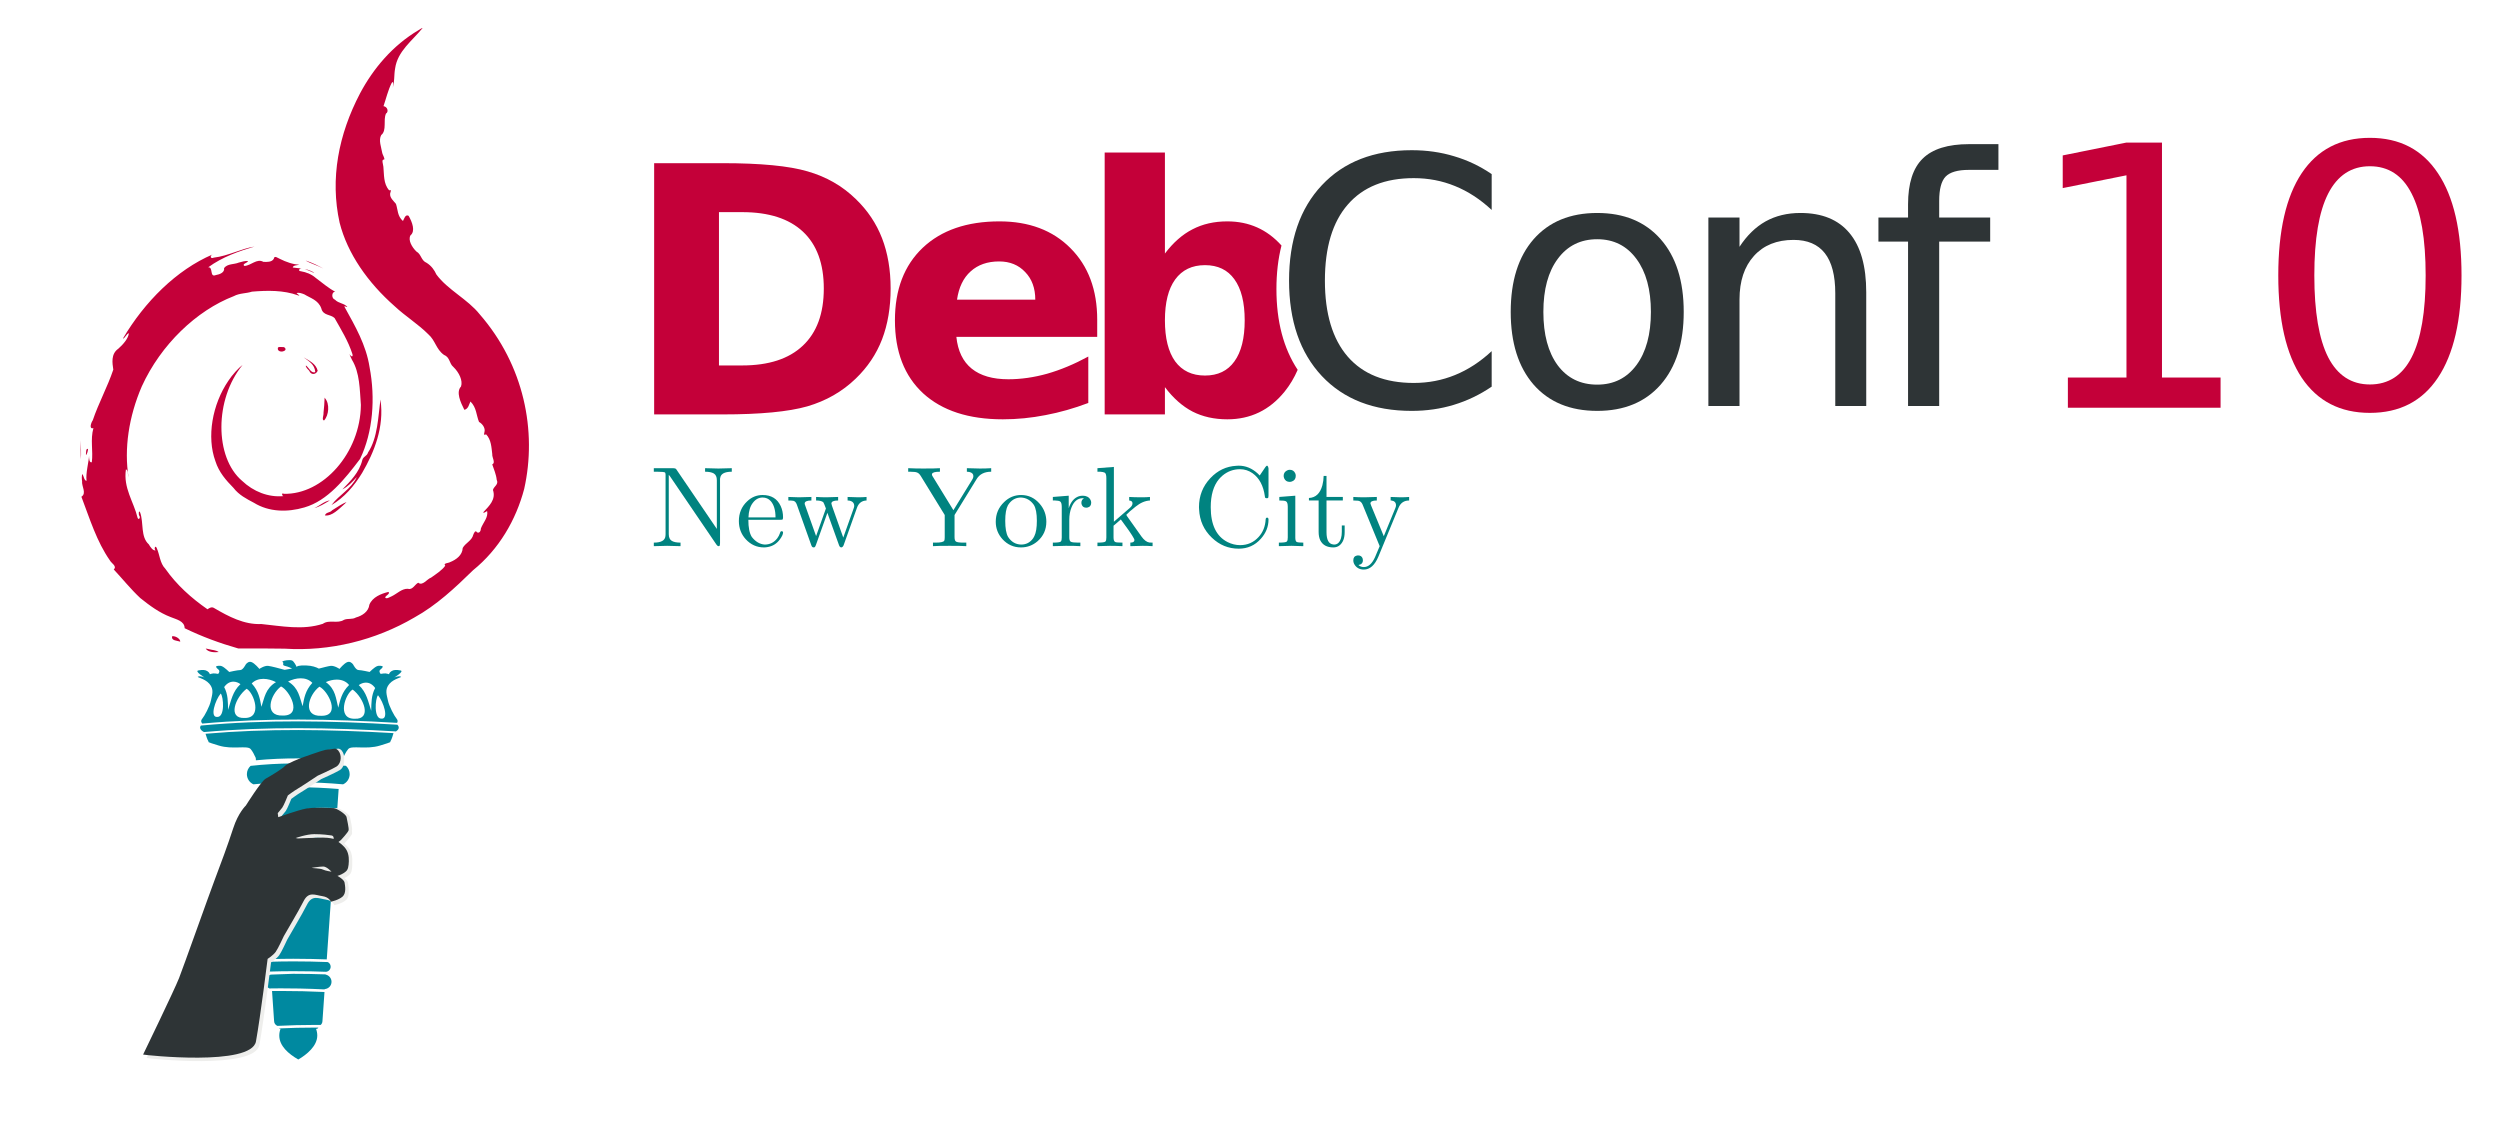 <?xml version="1.0" encoding="UTF-8" standalone="no"?>
<!-- Created with Inkscape (http://www.inkscape.org/) -->
<svg
   xmlns:dc="http://purl.org/dc/elements/1.1/"
   xmlns:cc="http://creativecommons.org/ns#"
   xmlns:rdf="http://www.w3.org/1999/02/22-rdf-syntax-ns#"
   xmlns:svg="http://www.w3.org/2000/svg"
   xmlns="http://www.w3.org/2000/svg"
   xmlns:sodipodi="http://sodipodi.sourceforge.net/DTD/sodipodi-0.dtd"
   xmlns:inkscape="http://www.inkscape.org/namespaces/inkscape"
   width="2200"
   height="1000"
   id="svg4186"
   version="1.0"
   inkscape:version="0.46"
   sodipodi:docname="DC10p1-schultmc.svg"
   inkscape:output_extension="org.inkscape.output.svg.inkscape"
   sodipodi:version="0.32">
  <defs
     id="defs4188">
    <inkscape:perspective
       sodipodi:type="inkscape:persp3d"
       inkscape:vp_x="0 : 526.18109 : 1"
       inkscape:vp_y="0 : 1000 : 0"
       inkscape:vp_z="744.09448 : 526.18109 : 1"
       inkscape:persp3d-origin="372.04724 : 350.78739 : 1"
       id="perspective4194" />
    <inkscape:perspective
       id="perspective4139"
       inkscape:persp3d-origin="0.5 : 0.33333333 : 1"
       inkscape:vp_z="1 : 0.5 : 1"
       inkscape:vp_y="0 : 1000 : 0"
       inkscape:vp_x="0 : 0.5 : 1"
       sodipodi:type="inkscape:persp3d" />
    <inkscape:perspective
       sodipodi:type="inkscape:persp3d"
       inkscape:vp_x="0 : 0.5 : 1"
       inkscape:vp_y="0 : 1000 : 0"
       inkscape:vp_z="1 : 0.5 : 1"
       inkscape:persp3d-origin="0.5 : 0.33333333 : 1"
       id="perspective4247" />
    <inkscape:perspective
       sodipodi:type="inkscape:persp3d"
       inkscape:vp_x="0 : 0.5 : 1"
       inkscape:vp_y="0 : 1000 : 0"
       inkscape:vp_z="1 : 0.5 : 1"
       inkscape:persp3d-origin="0.5 : 0.33333333 : 1"
       id="perspective4168" />
    <inkscape:perspective
       sodipodi:type="inkscape:persp3d"
       inkscape:vp_x="0 : 0.5 : 1"
       inkscape:vp_y="0 : 1000 : 0"
       inkscape:vp_z="1 : 0.5 : 1"
       inkscape:persp3d-origin="0.5 : 0.33333333 : 1"
       id="perspective4146" />
    <inkscape:perspective
       sodipodi:type="inkscape:persp3d"
       inkscape:vp_x="0 : 0.5 : 1"
       inkscape:vp_y="0 : 1000 : 0"
       inkscape:vp_z="1 : 0.5 : 1"
       inkscape:persp3d-origin="0.5 : 0.33333333 : 1"
       id="perspective4088" />
    <inkscape:perspective
       sodipodi:type="inkscape:persp3d"
       inkscape:vp_x="0 : 0.5 : 1"
       inkscape:vp_y="0 : 1000 : 0"
       inkscape:vp_z="1 : 0.5 : 1"
       inkscape:persp3d-origin="0.5 : 0.33333333 : 1"
       id="perspective4064" />
    <inkscape:perspective
       sodipodi:type="inkscape:persp3d"
       inkscape:vp_x="0 : 0.5 : 1"
       inkscape:vp_y="0 : 1000 : 0"
       inkscape:vp_z="1 : 0.5 : 1"
       inkscape:persp3d-origin="0.5 : 0.33333333 : 1"
       id="perspective4026" />
    <inkscape:perspective
       sodipodi:type="inkscape:persp3d"
       inkscape:vp_x="0 : 0.5 : 1"
       inkscape:vp_y="0 : 1000 : 0"
       inkscape:vp_z="1 : 0.5 : 1"
       inkscape:persp3d-origin="0.5 : 0.33333333 : 1"
       id="perspective4002" />
    <inkscape:perspective
       sodipodi:type="inkscape:persp3d"
       inkscape:vp_x="0 : 0.5 : 1"
       inkscape:vp_y="0 : 1000 : 0"
       inkscape:vp_z="1 : 0.5 : 1"
       inkscape:persp3d-origin="0.5 : 0.33333333 : 1"
       id="perspective3980" />
    <inkscape:perspective
       sodipodi:type="inkscape:persp3d"
       inkscape:vp_x="0 : 526.18109 : 1"
       inkscape:vp_y="0 : 1000 : 0"
       inkscape:vp_z="744.09448 : 526.18109 : 1"
       inkscape:persp3d-origin="372.04724 : 350.78739 : 1"
       id="perspective3282" />
    <inkscape:perspective
       id="perspective3280"
       inkscape:persp3d-origin="0.5 : 0.33333333 : 1"
       inkscape:vp_z="1 : 0.5 : 1"
       inkscape:vp_y="0 : 1000 : 0"
       inkscape:vp_x="0 : 0.5 : 1"
       sodipodi:type="inkscape:persp3d" />
    <inkscape:perspective
       sodipodi:type="inkscape:persp3d"
       inkscape:vp_x="0 : 0.5 : 1"
       inkscape:vp_y="0 : 1000 : 0"
       inkscape:vp_z="1 : 0.5 : 1"
       inkscape:persp3d-origin="0.5 : 0.33333333 : 1"
       id="perspective2905" />
    <inkscape:perspective
       id="perspective10"
       inkscape:persp3d-origin="372.04724 : 350.78739 : 1"
       inkscape:vp_z="744.09448 : 526.18109 : 1"
       inkscape:vp_y="0 : 1000 : 0"
       inkscape:vp_x="0 : 526.18109 : 1"
       sodipodi:type="inkscape:persp3d" />
  </defs>
  <sodipodi:namedview
     id="base"
     pagecolor="#ffffff"
     bordercolor="#666666"
     borderopacity="1.0"
     inkscape:pageopacity="0.0"
     inkscape:pageshadow="2"
     inkscape:zoom="0.4726075"
     inkscape:cx="1032.043"
     inkscape:cy="394.81151"
     inkscape:document-units="px"
     inkscape:current-layer="layer1"
     showgrid="false"
     inkscape:window-width="1432"
     inkscape:window-height="815"
     inkscape:window-x="0"
     inkscape:window-y="27"
     inkscape:window-maximized="1" />
  <g
     inkscape:label="Camada 1"
     inkscape:groupmode="layer"
     id="layer1"
     transform="translate(279.906,-186.032)">
    <path
       style="font-size:327.531px;font-style:normal;font-weight:normal;fill:#c40039;fill-opacity:1;stroke:none;font-family:Bitstream Vera Sans"
       d="M 692.205,320.278 L 692.205,550.717 L 745.221,550.717 L 745.221,526.727 C 752.527,536.403 760.614,543.559 769.5,548.199 C 778.386,552.741 788.595,555.029 800.146,555.029 C 820.584,555.029 837.368,546.913 850.5,530.72 C 855.191,524.9 859.031,518.481 862.046,511.476 C 849.582,492.609 843.352,468.922 843.352,440.403 C 843.352,426.471 844.85,413.699 847.808,402.088 C 835.104,387.924 819.203,380.847 800.146,380.847 C 788.595,380.847 778.386,383.181 769.5,387.821 C 760.614,392.363 752.527,399.474 745.221,409.149 L 745.221,320.278 L 692.205,320.278 L 692.205,320.278 z M 295.745,329.626 L 295.745,550.717 L 355.88,550.717 C 389.054,550.717 413.926,548.366 430.513,543.627 C 447.1,538.789 461.32,530.627 473.168,519.174 C 483.535,509.202 491.255,497.712 496.29,484.679 C 501.325,471.548 503.843,456.626 503.843,439.94 C 503.843,423.452 501.325,408.697 496.29,395.664 C 491.255,382.631 483.535,371.141 473.168,361.169 C 461.419,349.716 447.319,341.6 430.831,336.86 C 414.441,332.023 389.449,329.626 355.88,329.626 L 295.745,329.626 L 295.745,329.626 z M 352.784,372.715 L 373.214,372.715 C 396.614,372.716 414.421,378.423 426.664,389.876 C 438.907,401.329 445.04,418.021 445.04,439.94 C 445.04,461.957 438.861,478.741 426.519,490.293 C 414.276,501.845 396.515,507.627 373.214,507.627 L 352.784,507.627 L 352.784,372.715 z M 599.601,380.847 C 570.969,380.847 548.448,388.613 532.059,404.114 C 515.768,419.615 507.634,440.871 507.634,467.924 C 507.634,495.47 515.935,516.922 532.522,532.225 C 549.207,547.43 572.538,555.029 602.553,555.029 C 615.092,555.029 627.634,553.793 640.173,551.325 C 652.712,548.955 665.255,545.386 677.794,540.646 L 677.794,499.785 C 665.452,506.499 653.398,511.534 641.649,514.891 C 629.999,518.149 618.6,519.782 607.444,519.782 C 593.621,519.782 582.878,516.655 575.177,510.434 C 567.476,504.214 562.975,494.891 561.692,482.451 L 685.636,482.451 L 685.636,467.345 C 685.636,441.082 677.807,420.102 662.109,404.403 C 646.509,388.705 625.667,380.847 599.601,380.847 L 599.601,380.847 z M 599.312,416.094 C 608.79,416.095 616.435,419.222 622.26,425.442 C 628.184,431.563 631.144,439.651 631.145,449.721 L 562.271,449.721 C 563.85,438.861 567.862,430.561 574.28,424.834 C 580.698,419.009 589.044,416.095 599.312,416.094 L 599.312,416.094 z M 780.468,419.364 C 791.822,419.365 800.444,423.515 806.368,431.808 C 812.391,440.102 815.426,452.126 815.426,467.924 C 815.426,483.721 812.391,495.774 806.368,504.068 C 800.444,512.362 791.822,516.512 780.468,516.512 C 769.114,516.512 760.371,512.362 754.25,504.068 C 748.227,495.676 745.221,483.622 745.221,467.924 C 745.221,452.225 748.227,440.246 754.25,431.953 C 760.371,423.561 769.114,419.365 780.468,419.364 z"
       id="text4116" />
    <path
       id="path4255"
       style="font-size:303.306px;font-style:normal;font-weight:normal;fill:#2e3436;fill-opacity:1;stroke:none;font-family:Bitstream Vera Sans"
       d="M 1032.773,339.237 L 1032.773,370.782 C 1022.702,361.402 1011.941,354.392 1000.488,349.752 C 989.133,345.111 977.039,342.791 964.204,342.791 C 938.928,342.791 919.576,350.542 906.149,366.042 C 892.721,381.445 886.007,403.758 886.007,432.983 C 886.007,462.109 892.721,484.423 906.149,499.924 C 919.576,515.326 938.928,523.027 964.204,523.027 C 977.039,523.027 989.133,520.707 1000.488,516.066 C 1011.941,511.426 1022.702,504.416 1032.773,495.036 L 1032.773,526.285 C 1022.307,533.394 1011.2,538.725 999.451,542.28 C 987.8,545.834 975.459,547.611 962.426,547.611 C 928.956,547.611 902.594,537.392 883.342,516.955 C 864.089,496.419 854.462,468.428 854.462,432.983 C 854.462,397.439 864.089,369.449 883.342,349.011 C 902.594,328.475 928.956,318.207 962.426,318.207 C 975.656,318.207 988.097,319.984 999.747,323.538 C 1011.496,326.994 1022.505,332.227 1032.773,339.237" />
    <path
       id="path4257"
       style="font-size:303.306px;font-style:normal;font-weight:normal;fill:#2e3436;fill-opacity:1;stroke:none;font-family:Bitstream Vera Sans"
       d="M 1125.647,396.551 C 1111.035,396.551 1099.483,402.277 1090.992,413.73 C 1082.501,425.084 1078.256,440.684 1078.256,460.529 C 1078.256,480.375 1082.452,496.024 1090.844,507.477 C 1099.335,518.831 1110.936,524.508 1125.647,524.508 C 1140.161,524.508 1151.663,518.781 1160.154,507.328 C 1168.645,495.876 1172.891,480.276 1172.891,460.529 C 1172.891,440.882 1168.645,425.331 1160.154,413.878 C 1151.663,402.327 1140.161,396.551 1125.647,396.551 M 1125.647,373.447 C 1149.343,373.447 1167.954,381.149 1181.48,396.551 C 1195.007,411.953 1201.77,433.279 1201.77,460.529 C 1201.77,487.681 1195.007,509.007 1181.48,524.508 C 1167.954,539.91 1149.343,547.611 1125.647,547.611 C 1101.853,547.611 1083.192,539.91 1069.666,524.508 C 1056.238,509.007 1049.524,487.681 1049.524,460.529 C 1049.524,433.279 1056.238,411.953 1069.666,396.551 C 1083.192,381.149 1101.853,373.447 1125.647,373.447" />
    <path
       id="path4259"
       style="font-size:303.306px;font-style:normal;font-weight:normal;fill:#2e3436;fill-opacity:1;stroke:none;font-family:Bitstream Vera Sans"
       d="M 1362.38,443.202 L 1362.38,543.316 L 1335.13,543.316 L 1335.13,444.09 C 1335.13,428.392 1332.069,416.643 1325.948,408.843 C 1319.826,401.043 1310.644,397.143 1298.401,397.143 C 1283.69,397.143 1272.089,401.833 1263.598,411.212 C 1255.107,420.592 1250.861,433.378 1250.862,449.57 L 1250.862,543.316 L 1223.463,543.316 L 1223.463,377.446 L 1250.862,377.446 L 1250.862,403.215 C 1257.378,393.243 1265.03,385.789 1273.817,380.852 C 1282.703,375.916 1292.921,373.447 1304.473,373.447 C 1323.528,373.447 1337.943,379.371 1347.718,391.219 C 1357.492,402.968 1362.38,420.296 1362.38,443.202" />
    <path
       id="path4261"
       style="font-size:303.306px;font-style:normal;font-weight:normal;fill:#2e3436;fill-opacity:1;stroke:none;font-family:Bitstream Vera Sans"
       d="M 1478.708,312.875 L 1478.708,335.534 L 1452.643,335.534 C 1442.868,335.534 1436.056,337.509 1432.205,341.458 C 1428.453,345.407 1426.578,352.516 1426.578,362.784 L 1426.578,377.446 L 1471.451,377.446 L 1471.451,398.624 L 1426.578,398.624 L 1426.578,543.316 L 1399.179,543.316 L 1399.179,398.624 L 1373.114,398.624 L 1373.114,377.446 L 1399.179,377.446 L 1399.179,365.894 C 1399.179,347.432 1403.474,334.004 1412.064,325.611 C 1420.653,317.121 1434.279,312.875 1452.939,312.875 L 1478.708,312.875" />
    <path
       id="path4232"
       style="font-size:100.472px;font-style:normal;font-variant:normal;font-weight:bold;font-stretch:normal;text-align:start;line-height:125%;writing-mode:lr-tb;text-anchor:start;fill:#008380;fill-opacity:1;stroke:none;font-family:cmr10;-inkscape-font-specification:cmr10 Medium"
       d="M 315.442,599.34 L 350.909,651.484 L 350.909,608.583 C 350.909,605.703 350.004,603.727 348.196,602.655 C 346.454,601.65 343.909,601.148 340.56,601.148 L 340.56,598.033 C 347.593,598.234 351.511,598.335 352.315,598.335 C 353.119,598.335 357.037,598.234 364.071,598.033 L 364.071,601.148 C 357.573,601.148 354.157,603.091 353.822,606.975 L 353.722,607.076 L 353.722,608.583 L 353.722,664.043 C 353.722,665.584 353.487,666.421 353.019,666.555 L 352.918,666.555 C 352.717,666.622 352.516,666.656 352.315,666.656 C 351.846,666.656 351.277,666.22 350.607,665.35 L 309.615,605.066 C 309.347,604.665 309.012,604.263 308.61,603.861 L 308.61,656.106 C 308.61,658.986 309.514,660.962 311.323,662.034 C 313.064,663.039 315.61,663.541 318.959,663.541 L 318.959,666.656 C 311.926,666.455 308.007,666.354 307.203,666.354 C 306.4,666.354 302.481,666.455 295.448,666.656 L 295.448,663.541 C 301.945,663.541 305.361,661.599 305.696,657.714 C 305.763,657.312 305.797,656.776 305.797,656.106 L 305.797,603.66 C 305.797,602.521 305.529,601.851 304.993,601.65 L 304.993,601.65 C 304.725,601.583 304.189,601.483 303.385,601.349 C 301.376,601.215 299.702,601.148 298.362,601.148 L 295.448,601.148 L 295.448,598.033 L 312.528,598.033 C 313.801,598.033 314.638,598.301 315.04,598.837 L 315.141,598.938 L 315.141,598.938 L 315.241,599.038 L 315.342,599.139 L 315.442,599.34" />
    <path
       id="path4234"
       style="font-size:100.472px;font-style:normal;font-variant:normal;font-weight:bold;font-stretch:normal;text-align:start;line-height:125%;writing-mode:lr-tb;text-anchor:start;fill:#008380;fill-opacity:1;stroke:none;font-family:cmr10;-inkscape-font-specification:cmr10 Medium"
       d="M 406.671,643.447 L 406.671,643.447 L 378.639,643.447 C 378.639,650.279 379.644,655.302 381.653,658.517 C 384.868,662.67 388.653,664.914 393.006,665.249 C 397.628,665.249 401.346,663.374 404.159,659.623 C 405.163,658.283 405.967,656.709 406.57,654.9 C 406.771,653.963 407.206,653.494 407.876,653.494 C 408.747,653.494 409.182,653.896 409.182,654.7 C 409.182,656.173 408.245,658.183 406.369,660.728 C 403.623,664.479 400.006,666.723 395.518,667.459 C 394.513,667.66 393.475,667.761 392.404,667.761 C 386.107,667.761 380.749,665.35 376.328,660.527 C 372.309,656.106 370.3,650.781 370.3,644.552 C 370.3,637.586 372.711,631.825 377.534,627.271 C 381.419,623.52 385.973,621.644 391.198,621.644 C 398.767,621.644 404.058,624.859 407.073,631.29 C 408.479,634.304 409.182,637.653 409.182,641.337 C 409.182,642.476 408.948,643.145 408.479,643.346 C 408.278,643.413 407.675,643.447 406.671,643.447 M 378.739,641.337 L 378.739,641.337 L 402.551,641.337 C 402.551,634.974 401.145,630.184 398.331,626.969 C 396.456,624.893 394.078,623.855 391.198,623.855 C 387.782,623.855 384.902,625.429 382.557,628.577 C 380.213,631.591 378.94,635.844 378.739,641.337" />
    <path
       id="path4236"
       style="font-size:100.472px;font-style:normal;font-variant:normal;font-weight:bold;font-stretch:normal;text-align:start;line-height:125%;writing-mode:lr-tb;text-anchor:start;fill:#008380;fill-opacity:1;stroke:none;font-family:cmr10;-inkscape-font-specification:cmr10 Medium"
       d="M 474.224,632.897 L 474.224,632.897 L 462.469,665.852 C 462,666.991 461.33,667.627 460.459,667.761 C 459.588,667.761 458.919,667.125 458.45,665.852 L 448.202,637.318 L 438.054,665.751 C 437.652,666.89 437.217,667.526 436.748,667.66 L 436.647,667.66 C 436.446,667.727 436.245,667.761 436.045,667.761 C 435.174,667.761 434.537,667.192 434.136,666.053 C 434.069,665.986 434.002,665.818 433.935,665.551 L 421.275,629.983 C 420.605,628.175 419.634,627.103 418.361,626.768 C 417.491,626.567 415.984,626.467 413.84,626.467 L 413.84,623.352 C 417.457,623.553 420.572,623.654 423.184,623.654 C 424.457,623.654 428.107,623.553 434.136,623.352 L 434.136,626.467 C 430.184,626.467 428.208,627.371 428.208,629.18 C 428.208,629.582 428.375,630.184 428.71,630.988 L 438.255,657.814 L 446.895,633.5 C 445.69,630.218 444.92,628.376 444.585,627.974 C 443.379,626.969 441.269,626.467 438.255,626.467 L 438.255,623.352 C 441.269,623.553 444.25,623.654 447.197,623.654 C 448.336,623.654 451.819,623.553 457.646,623.352 L 457.646,626.467 C 453.694,626.467 451.718,627.371 451.718,629.18 C 451.718,629.448 451.886,630.084 452.22,631.089 L 462.167,659.12 L 471.31,633.4 C 471.645,632.529 471.812,631.825 471.813,631.29 C 471.812,628.677 470.339,627.103 467.392,626.567 L 467.392,626.567 C 466.923,626.501 466.454,626.467 465.985,626.467 L 465.985,623.352 C 469.803,623.553 472.918,623.654 475.329,623.654 C 478.008,623.654 480.453,623.553 482.663,623.352 L 482.663,626.467 C 478.511,626.601 475.697,628.744 474.224,632.897" />
    <path
       id="path4238"
       style="font-size:100.472px;font-style:normal;font-variant:normal;font-weight:bold;font-stretch:normal;text-align:start;line-height:125%;writing-mode:lr-tb;text-anchor:start;fill:#008380;fill-opacity:1;stroke:none;font-family:cmr10;-inkscape-font-specification:cmr10 Medium"
       d="M 579.482,607.679 L 560.091,639.227 L 560.091,658.618 C 560.091,660.761 560.527,662.101 561.397,662.637 C 562.335,663.24 564.579,663.541 568.129,663.541 L 570.44,663.541 L 570.44,666.656 C 568.028,666.455 563.139,666.354 555.771,666.354 C 548.403,666.354 543.513,666.455 541.102,666.656 L 541.102,663.541 L 543.513,663.541 C 547.867,663.541 550.379,662.972 551.049,661.833 C 551.317,661.364 551.451,660.359 551.451,658.819 L 551.451,639.227 L 530.351,604.865 C 529.347,603.258 528.275,602.253 527.136,601.851 C 526.534,601.583 525.797,601.416 524.926,601.349 C 523.921,601.215 522.649,601.148 521.108,601.148 L 519.3,601.148 L 519.3,598.033 C 523.519,598.234 527.873,598.335 532.361,598.335 C 539.863,598.335 544.819,598.234 547.231,598.033 L 547.231,601.148 C 542.944,601.148 540.633,601.784 540.298,603.057 C 540.231,603.258 540.198,603.459 540.198,603.66 C 540.198,604.129 540.432,604.698 540.901,605.368 L 559.087,635.007 L 575.664,608.081 C 576.334,607.076 576.669,606.071 576.669,605.066 C 576.669,603.124 575.463,601.885 573.052,601.349 C 572.449,601.215 571.746,601.148 570.942,601.148 L 570.942,598.033 C 576.167,598.234 580.018,598.335 582.496,598.335 C 585.979,598.335 589.261,598.234 592.343,598.033 L 592.343,601.148 C 586.381,601.148 582.095,603.325 579.482,607.679" />
    <path
       id="path4240"
       style="font-size:100.472px;font-style:normal;font-variant:normal;font-weight:bold;font-stretch:normal;text-align:start;line-height:125%;writing-mode:lr-tb;text-anchor:start;fill:#008380;fill-opacity:1;stroke:none;font-family:cmr10;-inkscape-font-specification:cmr10 Medium"
       d="M 640.871,645.155 L 640.871,645.155 C 640.871,652.054 638.325,657.747 633.235,662.235 C 629.015,665.919 624.125,667.761 618.566,667.761 C 612.136,667.761 606.71,665.35 602.289,660.527 C 598.337,656.173 596.362,651.049 596.362,645.155 C 596.362,638.323 598.806,632.562 603.696,627.874 C 607.916,623.721 612.906,621.644 618.666,621.644 C 625.163,621.644 630.622,624.223 635.043,629.381 C 638.928,633.868 640.871,639.126 640.871,645.155 M 618.666,665.249 L 618.666,665.249 C 623.154,665.249 626.704,663.374 629.316,659.623 L 630.321,657.814 C 631.795,654.867 632.531,650.379 632.531,644.351 C 632.531,637.921 631.661,633.266 629.919,630.385 C 627.039,626.233 623.255,624.056 618.566,623.855 C 614.413,623.855 610.997,625.529 608.318,628.878 C 607.849,629.414 607.447,629.984 607.112,630.586 C 605.505,633.534 604.701,638.122 604.701,644.351 C 604.701,650.848 605.538,655.57 607.212,658.517 C 610.026,662.871 613.844,665.115 618.666,665.249" />
    <path
       id="path4242"
       style="font-size:100.472px;font-style:normal;font-variant:normal;font-weight:bold;font-stretch:normal;text-align:start;line-height:125%;writing-mode:lr-tb;text-anchor:start;fill:#008380;fill-opacity:1;stroke:none;font-family:cmr10;-inkscape-font-specification:cmr10 Medium"
       d="M 661.066,658.819 C 661.066,660.895 661.467,662.168 662.271,662.637 L 662.271,662.637 L 662.372,662.737 C 663.309,663.273 665.419,663.541 668.701,663.541 L 670.811,663.541 L 670.811,666.656 C 668.132,666.455 663.879,666.354 658.051,666.354 C 658.252,666.354 654.434,666.455 646.597,666.656 L 646.597,663.541 C 650.549,663.541 652.86,663.24 653.53,662.637 L 653.731,662.436 C 654.2,661.9 654.434,660.761 654.434,659.02 L 654.434,632.093 C 654.434,629.481 653.932,627.874 652.927,627.271 C 652.124,626.802 650.683,626.534 648.607,626.467 L 646.597,626.467 L 646.597,623.352 L 660.563,622.247 L 660.563,633.299 C 662.372,627.673 665.352,624.156 669.505,622.749 C 670.577,622.415 671.716,622.247 672.921,622.247 C 676.069,622.247 678.313,623.419 679.653,625.764 C 680.122,626.567 680.356,627.438 680.356,628.376 C 680.356,630.72 679.251,632.16 677.04,632.696 C 676.706,632.763 676.371,632.797 676.036,632.797 C 673.959,632.797 672.62,631.892 672.017,630.084 C 671.816,629.615 671.716,629.079 671.716,628.476 C 671.716,626.668 672.486,625.362 674.026,624.558 C 673.892,624.491 673.524,624.458 672.921,624.458 C 668.433,624.458 665.118,627.204 662.974,632.696 C 661.702,635.844 661.066,639.394 661.066,643.346 L 661.066,658.819" />
    <path
       id="path4244"
       style="font-size:100.472px;font-style:normal;font-variant:normal;font-weight:bold;font-stretch:normal;text-align:start;line-height:125%;writing-mode:lr-tb;text-anchor:start;fill:#008380;fill-opacity:1;stroke:none;font-family:cmr10;-inkscape-font-specification:cmr10 Medium"
       d="M 711.867,640.232 L 724.626,658.216 C 726.904,661.364 729.215,663.106 731.559,663.441 C 732.162,663.508 733.1,663.541 734.372,663.541 L 734.372,666.656 C 731.492,666.455 728.578,666.354 725.631,666.354 C 724.024,666.354 720.407,666.455 714.78,666.656 L 714.78,663.541 C 717.192,663.541 718.397,662.771 718.397,661.23 C 718.397,660.159 715.684,655.872 710.259,648.37 C 712.402,651.384 711.197,649.743 706.642,643.447 L 706.441,643.145 L 700.011,648.671 L 700.011,659.02 C 700.011,661.297 700.547,662.637 701.618,663.039 C 702.355,663.374 704.432,663.541 707.848,663.541 L 707.848,666.656 C 703.829,666.455 700.145,666.354 696.796,666.354 C 696.126,666.354 692.476,666.455 685.844,666.656 L 685.844,663.541 C 689.796,663.541 692.107,663.24 692.777,662.637 L 692.978,662.436 C 693.447,661.9 693.681,660.761 693.681,659.02 L 693.681,606.774 C 693.681,604.162 693.212,602.555 692.274,601.952 L 692.174,601.952 C 691.437,601.55 690.165,601.282 688.356,601.148 L 685.844,601.148 L 685.844,598.033 L 700.312,596.928 L 700.312,645.155 L 714.479,632.897 C 715.952,631.625 716.689,630.318 716.689,628.979 C 716.689,627.639 715.919,626.835 714.378,626.567 C 714.177,626.501 713.976,626.467 713.775,626.467 L 713.775,623.352 C 716.589,623.553 720.34,623.654 725.028,623.654 C 727.775,623.654 730.119,623.553 732.061,623.352 L 732.061,626.467 C 727.842,626.668 723.622,628.476 719.402,631.892 C 715.584,634.907 712.938,637.217 711.465,638.825 L 711.364,638.925 L 711.264,639.126 L 711.867,640.232" />
    <path
       id="path4246"
       style="font-size:100.472px;font-style:normal;font-variant:normal;font-weight:bold;font-stretch:normal;text-align:start;line-height:125%;writing-mode:lr-tb;text-anchor:start;fill:#008380;fill-opacity:1;stroke:none;font-family:cmr10;-inkscape-font-specification:cmr10 Medium"
       d="M 836.384,598.234 L 836.384,622.046 C 836.384,623.453 836.183,624.223 835.781,624.357 L 835.781,624.357 C 835.58,624.424 835.245,624.458 834.777,624.458 C 833.906,624.458 833.404,624.156 833.27,623.553 C 833.27,623.419 833.236,623.151 833.169,622.749 C 831.896,613.439 828.279,606.674 822.318,602.454 C 818.969,600.11 815.285,598.938 811.266,598.938 C 805.506,598.938 800.382,600.813 795.894,604.564 C 794.822,605.502 793.818,606.507 792.88,607.578 L 792.779,607.679 C 787.957,613.506 785.545,621.745 785.545,632.395 C 785.545,647.801 790.469,658.015 800.315,663.039 C 803.932,664.847 807.616,665.751 811.367,665.751 C 817.864,665.751 823.289,663.374 827.643,658.618 C 831.461,654.465 833.538,649.308 833.872,643.145 C 833.939,642.141 834.341,641.605 835.078,641.538 C 835.949,641.538 836.384,642.107 836.384,643.246 C 836.384,649.475 834.14,655.101 829.653,660.125 C 824.495,665.952 817.998,668.866 810.161,668.866 C 801.119,668.866 793.248,665.651 786.55,659.221 C 779.517,652.523 775.766,644.217 775.297,634.304 C 775.23,633.634 775.197,632.964 775.197,632.294 C 775.197,622.381 778.546,613.875 785.244,606.774 C 791.607,600.009 799.243,596.392 808.152,595.923 C 808.821,595.857 809.491,595.823 810.161,595.823 C 816.323,595.823 821.916,598.134 826.94,602.756 L 828.648,604.464 L 833.672,597.029 C 834.207,596.225 834.743,595.823 835.279,595.823 C 835.949,596.426 836.317,597.23 836.384,598.234" />
    <path
       id="path4248"
       style="font-size:100.472px;font-style:normal;font-variant:normal;font-weight:bold;font-stretch:normal;text-align:start;line-height:125%;writing-mode:lr-tb;text-anchor:start;fill:#008380;fill-opacity:1;stroke:none;font-family:cmr10;-inkscape-font-specification:cmr10 Medium"
       d="M 859.961,622.247 L 859.961,622.247 L 859.961,659.12 C 859.961,661.197 860.362,662.469 861.166,662.938 L 861.166,662.938 C 861.97,663.34 863.913,663.541 866.994,663.541 L 866.994,666.656 C 860.162,666.455 856.678,666.354 856.545,666.354 C 855.607,666.354 851.923,666.455 845.493,666.656 L 845.493,663.541 C 849.444,663.541 851.755,663.24 852.425,662.637 L 852.626,662.436 C 853.095,661.9 853.33,660.761 853.33,659.02 L 853.33,631.993 C 853.33,629.314 852.794,627.706 851.722,627.17 L 851.621,627.17 L 851.621,627.17 L 851.521,627.07 L 851.521,627.07 C 850.65,626.668 848.775,626.467 845.894,626.467 L 845.894,623.352 L 859.961,622.247 M 860.362,604.765 C 860.362,607.243 859.257,608.884 857.047,609.688 C 856.377,609.956 855.707,610.09 855.038,610.09 C 852.693,610.09 851.052,609.018 850.114,606.875 L 850.114,606.774 C 849.846,606.105 849.712,605.435 849.712,604.765 C 849.712,602.689 850.65,601.148 852.526,600.143 C 853.263,599.675 854.1,599.44 855.038,599.44 C 857.315,599.44 858.922,600.445 859.86,602.454 C 860.195,603.191 860.362,603.961 860.362,604.765" />
    <path
       id="path4250"
       style="font-size:100.472px;font-style:normal;font-variant:normal;font-weight:bold;font-stretch:normal;text-align:start;line-height:125%;writing-mode:lr-tb;text-anchor:start;fill:#008380;fill-opacity:1;stroke:none;font-family:cmr10;-inkscape-font-specification:cmr10 Medium"
       d="M 887.424,626.467 L 887.424,626.467 L 887.424,654.398 C 887.424,661.096 889.366,664.68 893.251,665.149 C 893.519,665.216 893.821,665.249 894.156,665.249 C 897.036,665.249 899.045,663.374 900.184,659.623 C 900.653,658.015 900.887,656.14 900.887,653.996 L 900.887,648.47 L 903.399,648.47 L 903.399,654.197 C 903.399,659.69 901.858,663.642 898.777,666.053 C 897.304,667.192 895.529,667.761 893.452,667.761 C 887.826,667.761 883.974,665.651 881.898,661.431 C 880.96,659.422 880.491,657.01 880.491,654.197 L 880.491,626.467 L 871.951,626.467 L 871.951,624.257 C 877.913,623.989 881.865,620.238 883.807,613.004 C 884.477,610.458 884.845,607.746 884.912,604.865 L 887.424,604.865 L 887.424,623.352 L 901.791,623.352 L 901.791,626.467 L 887.424,626.467" />
    <path
       id="path4252"
       style="font-size:100.472px;font-style:normal;font-variant:normal;font-weight:bold;font-stretch:normal;text-align:start;line-height:125%;writing-mode:lr-tb;text-anchor:start;fill:#008380;fill-opacity:1;stroke:none;font-family:cmr10;-inkscape-font-specification:cmr10 Medium"
       d="M 950.789,632.897 L 933.106,675.799 C 929.891,683.434 925.604,687.252 920.245,687.252 C 916.762,687.252 914.116,685.913 912.308,683.234 C 911.437,681.961 911.002,680.588 911.002,679.114 C 911.002,676.77 912.074,675.363 914.217,674.894 C 914.552,674.827 914.887,674.794 915.222,674.794 C 917.298,674.794 918.638,675.732 919.241,677.607 C 919.375,678.076 919.442,678.545 919.442,679.014 C 919.442,681.425 918.135,682.832 915.523,683.234 C 916.796,684.439 918.37,685.042 920.245,685.042 C 924.197,685.042 927.479,682.162 930.091,676.401 C 930.493,675.531 931.029,674.258 931.699,672.584 C 932.637,670.574 933.474,668.598 934.211,666.656 L 919.14,629.983 C 918.336,628.041 917.03,626.936 915.222,626.668 C 913.949,626.534 912.542,626.467 911.002,626.467 L 911.002,623.352 C 914.016,623.553 917.265,623.654 920.748,623.654 C 922.824,623.654 926.475,623.553 931.699,623.352 L 931.699,626.467 C 927.948,626.467 926.073,627.338 926.073,629.079 C 926.073,629.28 926.274,629.883 926.676,630.888 L 937.828,657.915 L 947.976,633.199 C 948.377,632.261 948.578,631.457 948.578,630.787 C 948.578,628.242 947.205,626.802 944.459,626.467 L 943.856,626.467 L 943.856,623.352 C 948.277,623.553 951.191,623.654 952.597,623.654 C 955.343,623.654 957.855,623.553 960.133,623.352 L 960.133,626.467 C 955.645,626.467 952.53,628.61 950.789,632.897" />
    <path
       style="font-size:320px;font-style:normal;font-weight:normal;fill:#c40039;fill-opacity:1;stroke:none;stroke-width:1px;stroke-linecap:butt;stroke-linejoin:miter;stroke-opacity:1;font-family:Bitstream Vera Sans"
       d="M 1539.825,518.267 L 1591.388,518.267 L 1591.388,340.298 L 1535.294,351.548 L 1535.294,322.798 L 1591.075,311.548 L 1622.638,311.548 L 1622.638,518.267 L 1674.2,518.267 L 1674.2,544.83 L 1539.825,544.83 L 1539.825,518.267 M 1805.607,332.33 C 1789.357,332.33 1777.117,340.351 1768.888,356.392 C 1760.763,372.33 1756.7,396.34 1756.7,428.423 C 1756.7,460.403 1760.763,484.413 1768.888,500.455 C 1777.117,516.392 1789.357,524.361 1805.607,524.361 C 1821.961,524.361 1834.2,516.392 1842.325,500.455 C 1850.554,484.413 1854.669,460.403 1854.669,428.423 C 1854.669,396.34 1850.554,372.33 1842.325,356.392 C 1834.2,340.351 1821.961,332.33 1805.607,332.33 M 1805.607,307.33 C 1831.752,307.33 1851.7,317.694 1865.45,338.423 C 1879.304,359.049 1886.232,389.049 1886.232,428.423 C 1886.232,467.694 1879.304,497.694 1865.45,518.423 C 1851.7,539.048 1831.752,549.361 1805.607,549.361 C 1779.461,549.361 1759.461,539.048 1745.607,518.423 C 1731.857,497.694 1724.982,467.694 1724.982,428.423 C 1724.982,389.049 1731.857,359.049 1745.607,338.423 C 1759.461,317.694 1779.461,307.33 1805.607,307.33"
       id="text2406" />
    <path
       style="fill:#0089a0;fill-opacity:1;fill-rule:nonzero;stroke:none;stroke-width:3;marker:none;visibility:visible;display:inline;overflow:visible;enable-background:accumulate"
       d="M -25.205,766.929 C -28.241,766.929 -32.463,767.861 -31.205,768.616 C -29.527,769.623 -32.225,771.32 -29.205,771.991 C -26.185,772.662 -22.83,774.335 -22.83,774.335 L -29.423,775.491 C -33.133,774.474 -41.371,772.25 -43.955,771.991 C -47.311,771.656 -51.673,774.679 -51.673,774.679 C -51.673,774.679 -55.716,769.623 -58.736,768.616 C -59.114,768.49 -59.454,768.433 -59.798,768.429 C -62.207,768.397 -63.767,770.96 -63.767,770.96 C -63.767,770.96 -66.137,775.679 -68.486,775.679 C -70.835,775.679 -78.173,777.366 -78.173,777.366 C -78.173,777.366 -82.231,773.342 -84.58,772.335 C -86.929,771.328 -89.611,772.335 -89.611,772.335 C -89.611,772.335 -90.273,773.345 -87.923,775.022 C -85.574,776.7 -87.923,779.054 -87.923,779.054 C -87.923,779.054 -88.597,779.014 -90.611,778.679 C -92.624,778.343 -95.298,779.366 -95.298,779.366 C -95.298,779.366 -95.327,778.052 -97.33,776.71 C -99.343,775.368 -101.67,775.351 -105.361,776.022 C -109.052,776.694 -99.673,782.397 -99.673,782.397 C -99.673,782.397 -102.676,780.695 -105.361,781.366 C -108.046,782.037 -100.005,782.739 -95.642,787.772 C -91.28,792.806 -93.292,797.489 -94.298,802.522 C -95.305,807.556 -100.004,816.267 -102.017,818.616 C -103.719,820.601 -102.371,822.278 -101.892,822.772 C -73.974,820.227 -45.634,819.196 -17.142,819.241 C 11.653,819.287 40.635,820.426 69.545,822.147 C 70.031,821.341 70.416,820.033 69.202,818.616 C 67.188,816.267 62.489,807.556 61.483,802.522 C 60.476,797.489 58.433,792.806 62.795,787.772 C 67.158,782.739 75.23,782.037 72.545,781.366 C 69.861,780.695 66.827,782.397 66.827,782.397 C 66.827,782.397 76.237,776.694 72.545,776.022 C 68.854,775.351 66.496,775.368 64.483,776.71 C 62.469,778.052 62.483,779.366 62.483,779.366 C 62.483,779.366 59.778,778.343 57.764,778.679 C 55.751,779.014 55.077,779.054 55.077,779.054 C 55.077,779.054 52.728,776.7 55.077,775.022 C 57.426,773.345 56.764,772.335 56.764,772.335 C 56.764,772.335 54.082,771.328 51.733,772.335 C 49.384,773.342 45.358,777.366 45.358,777.366 C 45.358,777.366 37.988,775.679 35.639,775.679 C 33.29,775.679 30.952,770.96 30.952,770.96 C 30.952,770.96 29.392,768.397 26.983,768.429 C 26.639,768.439 26.298,768.49 25.92,768.616 C 22.9,769.623 18.858,774.679 18.858,774.679 C 18.858,774.679 14.495,771.656 11.139,771.991 C 9.301,772.175 4.632,773.362 0.702,774.397 C -1.738,773.093 -5.333,771.806 -10.392,771.647 C -17.355,771.43 -18.7,772.355 -18.767,773.022 C -19.406,771.664 -21.194,768.122 -22.83,767.304 C -23.333,767.052 -24.193,766.929 -25.205,766.929 z M -15.298,782.929 C -11.5,782.93 -7.828,784.082 -5.048,786.96 C -11.377,793.813 -12.283,800.638 -13.611,807.491 C -16.283,799.795 -16.905,791.521 -26.392,785.772 C -23.03,784.053 -19.097,782.927 -15.298,782.929 z M -48.142,783.429 C -44.344,783.428 -40.41,784.584 -37.048,786.304 C -46.536,792.053 -47.189,800.326 -49.861,808.022 C -51.189,801.17 -52.064,794.313 -58.392,787.46 C -55.612,784.582 -51.94,783.43 -48.142,783.429 z M 16.327,784.085 C 20.484,784.053 24.489,785.399 27.295,788.835 C 20.778,795.266 19.471,802.048 17.764,808.804 C 15.676,800.945 15.595,792.629 6.827,786.272 C 9.751,784.961 13.093,784.109 16.327,784.085 z M -74.423,785.897 C -72.214,785.922 -70.099,786.767 -68.298,788.085 C -75.271,794.478 -76.574,802.807 -79.205,810.71 C -79.34,803.916 -79.164,797.115 -82.642,790.647 C -80.197,787.192 -77.264,785.866 -74.423,785.897 z M 41.983,786.741 C 44.823,786.709 47.787,788.036 50.233,791.491 C 46.755,797.959 46.9,804.759 46.764,811.554 C 44.134,803.651 42.799,795.321 35.827,788.929 C 37.628,787.61 39.773,786.766 41.983,786.741 z M -32.611,790.085 C -24.988,793.642 -13.26,816.071 -30.986,815.71 C -47.75,816.457 -42.445,797.51 -32.611,790.085 z M 1.17,790.304 C 8.793,793.861 20.521,816.29 2.795,815.929 C -13.968,816.676 -8.663,797.729 1.17,790.304 z M -62.861,792.147 C -56.383,795.71 -48.598,818.197 -64.673,817.835 C -80.016,818.583 -72.755,799.583 -62.861,792.147 z M 30.452,792.835 C 40.346,800.271 47.575,819.271 32.233,818.522 C 16.157,818.884 23.973,796.397 30.452,792.835 z M -85.673,796.304 C -83.183,799.168 -81.797,817.219 -88.736,816.929 C -95.456,817.531 -90.63,802.283 -85.673,796.304 z M 52.733,797.835 C 57.689,803.814 62.515,819.031 55.795,818.429 C 48.857,818.719 50.242,800.699 52.733,797.835 z M -17.142,820.835 C -46.097,820.787 -74.867,821.882 -103.205,824.522 C -103.658,825.199 -103.986,826.038 -103.705,827.022 C -103.265,828.563 -101.539,829.664 -100.392,830.241 C -72.958,827.795 -45.125,826.79 -17.142,826.835 C 11.321,826.88 39.967,827.99 68.545,829.679 C 69.526,829.054 70.564,828.16 70.889,827.022 C 71.289,825.623 70.47,824.485 69.764,823.772 C 40.762,822.041 11.724,820.883 -17.142,820.835 z M -17.142,828.46 C -44.68,828.414 -72.058,829.377 -99.048,831.741 C -98.524,833.52 -97.391,837.087 -96.642,838.085 C -95.636,839.427 -99.348,838.456 -87.267,842.147 C -75.186,845.839 -62.412,841.792 -59.392,845.147 C -57.683,847.047 -55.989,850.429 -54.83,853.022 L -54.705,855.085 C -42.227,853.893 -29.703,853.374 -17.142,853.429 C -4.435,853.484 8.321,854.163 21.077,855.272 C 22.057,852.87 24.3,847.677 26.577,845.147 C 29.597,841.792 42.339,845.839 54.42,842.147 C 66.501,838.456 62.82,839.427 63.827,838.085 C 64.712,836.904 66.064,832.32 66.389,831.179 C 38.507,829.559 10.606,828.506 -17.142,828.46 z M -16.798,857.835 C -18.761,857.824 -20.712,857.849 -22.673,857.866 C -34.957,857.975 -47.2,858.657 -59.392,859.991 C -61.37,861.793 -62.642,864.373 -62.642,867.272 C -62.642,871.268 -60.289,874.687 -56.892,876.241 C -45.526,875.085 -34.111,874.47 -22.673,874.366 C -20.829,874.349 -18.988,874.356 -17.142,874.366 C -4.12,874.423 8.941,875.086 22.014,876.241 C 25.422,874.691 27.795,871.275 27.795,867.272 C 27.795,864.361 26.538,861.762 24.545,859.96 C 10.744,858.675 -3.059,857.912 -16.798,857.835 z M -17.58,878.772 C -19.275,878.766 -20.979,878.789 -22.673,878.804 C -32.789,878.894 -42.9,879.365 -52.955,880.272 L -42.486,1030.085 C -35.62,1029.876 -28.72,1029.748 -21.83,1029.741 C -16.305,1029.741 -10.772,1029.813 -5.236,1029.929 C -0.952,1030.019 3.35,1030.148 7.639,1030.304 L 18.108,880.335 C 6.188,879.371 -5.71,878.814 -17.58,878.772 z M -21.861,1032.054 C -28.839,1032.054 -35.816,1032.181 -42.767,1032.397 C -44.597,1032.991 -45.923,1034.678 -45.923,1036.71 C -45.923,1038.718 -44.626,1040.414 -42.83,1041.022 C -35.908,1040.807 -28.963,1040.685 -22.017,1040.679 C -16.493,1040.679 -10.991,1040.72 -5.455,1040.835 C -1.258,1040.922 2.937,1041.057 7.139,1041.21 C 9.357,1040.9 11.077,1039.017 11.077,1036.71 C 11.077,1034.926 10.031,1033.399 8.545,1032.647 C -1.607,1032.265 -11.748,1032.046 -21.861,1032.054 z M -22.08,1042.991 L -41.548,1043.679 C -44.485,1044.288 -46.673,1046.9 -46.673,1050.022 C -46.673,1052.635 -45.145,1054.85 -42.923,1055.866 C -39.603,1055.816 -36.281,1055.776 -32.955,1055.772 C -27.43,1055.772 -21.897,1055.814 -16.361,1055.929 C -8.995,1056.082 -1.617,1056.361 5.764,1056.71 L 5.795,1056.429 C 9.172,1056.21 11.827,1053.457 11.827,1050.022 C 11.827,1046.9 9.638,1044.288 6.702,1043.679 L 6.702,1043.491 C -2.904,1043.148 -12.51,1042.984 -22.08,1042.991 z M -32.986,1058.085 C -35.498,1058.085 -38.009,1058.087 -40.517,1058.116 L -38.705,1084.522 C -38.705,1086.481 -37.481,1088.128 -35.767,1088.804 C -24.803,1088.251 -13.804,1087.97 -2.767,1087.96 C -1.089,1087.96 0.584,1087.984 2.264,1087.991 C 3.24,1087.144 3.858,1085.891 3.858,1084.491 L 5.639,1058.991 C -7.258,1058.387 -20.149,1058.075 -32.986,1058.085 z M -2.798,1090.304 C -13.397,1090.319 -23.953,1090.546 -34.486,1091.054 C -34.175,1091.277 -33.806,1091.429 -33.392,1091.429 L -33.048,1091.429 C -33.751,1093.255 -34.142,1095.234 -34.142,1097.304 C -34.142,1106.43 -26.136,1113.367 -17.423,1118.397 C -9.887,1114.046 -0.705,1106.43 -0.705,1097.304 C -0.705,1095.234 -1.095,1093.255 -1.798,1091.429 L -1.455,1091.429 C -0.684,1091.429 -0.034,1090.961 0.264,1090.304 L -2.798,1090.304 z"
       id="path2919" />
    <path
       style="fill:#eeeeec;stroke:none"
       d="M 17.639,844.835 C 16.974,844.835 16.514,845.022 16.514,845.022 C 16.514,845.022 12.093,845.483 9.42,845.929 C 6.748,846.374 -11.955,853.054 -11.955,853.054 C -11.955,853.054 -24.423,857.952 -26.205,860.179 C -27.986,862.405 -39.134,869.077 -43.142,871.304 C -47.151,873.531 -60.517,894.929 -60.517,894.929 C -60.517,894.929 -67.189,901.153 -71.642,914.96 C -76.096,928.766 -83.243,947.919 -88.142,960.835 C -93.041,973.751 -115.29,1036.529 -119.298,1046.772 C -123.307,1057.016 -150.923,1114.054 -150.923,1114.054 C -150.838,1114.082 -150.352,1114.143 -149.548,1114.241 C -149.864,1114.893 -150.923,1117.085 -150.923,1117.085 C -149.587,1117.531 -55.619,1127.76 -51.611,1105.491 C -47.603,1083.223 -41.361,1032.897 -41.361,1032.897 C -41.361,1032.897 -36.463,1029.796 -34.236,1026.679 C -32.009,1023.561 -28.002,1014.616 -27.111,1012.835 C -26.22,1011.053 -14.189,991.024 -9.736,982.116 C -5.282,973.209 0.497,976.757 6.733,977.647 C 12.968,978.538 14.295,982.585 14.295,982.585 C 14.295,982.585 20.982,981.234 24.545,978.116 C 26.856,976.094 27.12,972.568 26.889,969.616 C 26.888,969.606 26.89,969.595 26.889,969.585 C 27.105,966.894 26.577,964.119 26.327,962.616 C 26.104,961.28 24.551,959.824 23.045,958.71 C 23.953,958.303 24.933,957.848 25.889,957.21 C 28.561,955.428 29.444,954.093 29.889,950.085 C 30.075,948.412 30.175,946.564 30.077,944.71 C 30.254,941.228 29.92,937.378 28.108,934.116 C 26.797,931.757 24.6,929.723 22.983,928.429 L 23.233,928.241 C 23.233,928.241 29.444,921.554 29.889,919.772 C 30.02,919.247 29.929,918.228 29.764,917.022 C 29.81,916.917 29.868,916.825 29.889,916.741 C 30.334,914.96 28.553,907.82 28.108,905.147 C 27.663,902.475 19.186,897.147 16.514,897.147 C 13.842,897.147 -0.391,896.249 -7.517,897.585 C -14.643,898.921 -32.017,905.147 -32.017,905.147 L -32.142,904.241 C -31.679,903.701 -29.651,901.336 -28.455,899.741 C -27.119,897.96 -23.548,889.054 -23.548,889.054 C -23.548,889.054 -18.229,885.054 -15.111,883.272 C -11.993,881.491 2.733,871.679 2.733,871.679 C 2.733,871.679 15.639,865.905 19.202,863.679 C 21.95,861.961 23.377,858.112 22.858,854.397 C 23.147,852.326 22.842,850.115 21.858,848.147 C 20.466,845.364 18.748,844.835 17.639,844.835 z M -0.33,923.116 C 0.98,923.116 2.25,923.162 3.483,923.21 C 1.072,923.269 -1.555,923.321 -4.361,923.429 C -2.972,923.233 -1.612,923.116 -0.33,923.116 z M 8.608,951.741 C 8.875,951.81 9.148,951.908 9.42,952.022 C 9.131,951.941 8.877,951.83 8.608,951.741 z"
       id="path4136" />
    <path
       style="fill:#2e3436;fill-opacity:1;stroke:none"
       d="M 14.605,844.84 C 13.94,844.84 13.489,845.03 13.489,845.03 C 13.489,845.03 9.038,845.487 6.366,845.932 C 3.694,846.378 -15.003,853.055 -15.003,853.055 C -15.003,853.055 -27.468,857.952 -29.249,860.178 C -31.031,862.405 -42.17,869.087 -46.178,871.314 C -50.187,873.541 -63.559,894.915 -63.559,894.915 C -63.559,894.915 -70.241,901.148 -74.694,914.955 C -79.148,928.761 -86.273,947.912 -91.172,960.827 C -96.072,973.743 -118.339,1036.536 -122.348,1046.779 C -126.356,1057.023 -153.974,1114.045 -153.974,1114.045 C -152.638,1114.49 -58.663,1124.727 -54.655,1102.458 C -50.646,1080.189 -44.397,1029.85 -44.397,1029.85 C -44.397,1029.85 -39.501,1026.747 -37.274,1023.629 C -35.048,1020.512 -31.042,1011.592 -30.151,1009.811 C -29.261,1008.029 -17.225,987.994 -12.771,979.086 C -8.317,970.179 -2.528,973.732 3.707,974.622 C 9.942,975.513 11.257,979.537 11.257,979.537 C 11.257,979.537 17.952,978.191 21.515,975.074 C 25.078,971.956 23.741,965.28 23.295,962.608 C 22.85,959.936 17.051,956.815 17.051,956.815 C 17.051,956.815 20.172,955.937 22.844,954.156 C 25.517,952.374 26.412,951.041 26.857,947.032 C 27.302,943.024 27.303,938.124 25.076,934.116 C 22.849,930.108 17.953,926.969 17.953,926.969 L 20.185,925.188 C 20.185,925.188 26.412,918.517 26.857,916.736 C 27.302,914.954 25.522,907.821 25.076,905.149 C 24.631,902.477 16.162,897.147 13.489,897.147 C 10.817,897.147 -3.437,896.238 -10.563,897.575 C -17.689,898.911 -35.042,905.149 -35.042,905.149 L -35.494,901.587 C -35.494,901.587 -32.817,898.478 -31.481,896.696 C -30.145,894.915 -26.59,886.011 -26.59,886.011 C -26.59,886.011 -21.255,881.999 -18.137,880.218 C -15.02,878.437 -0.306,868.631 -0.306,868.631 C -0.306,868.631 12.609,862.856 16.172,860.63 C 19.735,858.403 21.059,852.594 18.832,848.14 C 17.44,845.357 15.714,844.84 14.605,844.84 L 14.605,844.84 z M -3.369,920.083 C 3.47,920.083 9.548,920.843 11.827,921.223 C 14.107,921.603 13.727,924.262 13.727,924.262 C 13.727,924.262 9.928,923.123 4.229,923.123 C -1.469,923.123 -17.805,923.882 -17.805,923.882 L -19.704,923.503 C -19.704,923.503 -10.207,920.083 -3.369,920.083 L -3.369,920.083 z M 4.609,948.576 C 7.648,948.576 11.827,953.135 11.827,953.135 C 11.827,953.135 6.509,952.375 4.229,951.235 C 1.95,950.095 -5.268,950.095 -5.648,949.715 C -5.648,949.715 1.57,948.576 4.609,948.576 L 4.609,948.576 z"
       id="path2911" />
    <path
       id="path6536-8-0"
       d="M 92.018,210.644 C 82.926,221.94 69.908,230.977 67.782,246.358 C 66.753,251.848 67.401,258.481 65.658,263.278 C 66.261,261.595 66.568,256.257 64.746,259.087 C 61.524,265.388 59.786,273.095 57.581,279.438 C 61.419,280.068 62.162,284.658 59.769,285.948 C 57.077,291.831 60.734,300.676 55.574,304.88 C 53.049,309.393 55.619,315.538 56.512,320.835 C 56.95,322.585 58.765,325.233 58.246,326.429 C 55.346,326.042 57.324,330.62 57.463,332.724 C 58.182,339.51 57.348,347.763 62.617,353.567 C 65.457,352.213 63.053,356.086 63.406,357.038 C 63.3,360.241 66.5,362.951 68.546,365.453 C 70.241,370.494 69.725,376.289 74.701,380.516 C 75.65,378.861 76.773,374.229 79.688,375.957 C 82.915,381.616 85.831,389.461 81.295,393.162 C 79.005,397.308 82.606,403.586 86.557,407.387 C 91.01,409.883 90.482,415.239 95.627,417.384 C 99.77,420.018 102.383,423.725 104.096,427.559 C 114.057,441.104 131.733,449.373 142.216,462.598 C 181.277,507.467 192.768,565.361 181.395,616.226 C 174.2,643.541 159.235,669.364 136.345,687.877 C 120.521,703.367 104.157,718.7 84.645,729.487 C 50.405,749.521 10.243,759.407 -29.392,756.859 C -42.99,756.669 -56.662,756.58 -70.214,756.689 C -86.409,752.076 -102.277,746.238 -117.422,738.857 C -117.422,732.447 -125.09,731.01 -129.77,729.031 C -139.652,725.277 -148.312,718.864 -156.484,712.299 C -164.789,704.555 -172.391,695.097 -179.811,687.144 C -176.633,684.307 -181.92,681.668 -183.154,679.261 C -194.801,662.662 -200.904,642.544 -208.271,623.159 C -203.42,620.182 -208.213,613.874 -207.664,609.533 C -207.951,607.651 -208.159,604.42 -207.37,603.148 C -206.171,604.995 -205.826,609.089 -203.756,609.17 C -204.563,602.336 -201.823,592.724 -201.539,587.182 C -201.501,589.219 -201.478,593.484 -199.106,592.827 C -197.816,582.714 -200.56,573.087 -197.703,562.742 C -201.73,564.018 -199.846,558.066 -198.268,555.894 C -193.244,540.915 -185.202,526.275 -180.204,511.302 C -181.007,505.68 -182.509,497.596 -175.79,492.887 C -171.698,489.302 -166.941,483.928 -166.514,479.241 C -168.697,479.823 -170.166,484.194 -171.743,483.943 C -152.628,451.599 -124.667,423.582 -92.765,409.931 C -95.552,411.215 -94.646,414.137 -91.743,412.744 C -79.118,411.287 -67.824,404.839 -55.922,402.996 C -69.625,407.085 -83.973,411.983 -96.68,421.251 C -91.993,420.959 -95.755,430.511 -89.912,428.073 C -86.769,427.569 -82.006,425.866 -82.721,421.935 C -79.592,417.887 -73.99,418.895 -69.833,417.118 C -67.202,416.524 -63.848,415.178 -61.558,415.957 C -62.373,417.377 -67.291,418.397 -64.835,420.074 C -59.056,419.814 -53.909,413.208 -48.184,416.443 C -45.113,416.646 -40.583,416.795 -38.976,413.764 C -38.434,410.331 -35.333,413.281 -33.575,413.865 C -28.26,416.573 -21.565,418.89 -16.553,418.882 C -18.331,419.708 -21.941,419.218 -22.272,421.441 C -19.79,421.894 -16.081,421.975 -14.328,422.506 C -16.442,421.956 -18.1,424.561 -15.063,424.748 C -10.43,425.587 -5.913,427.218 -2.025,430.621 C 3.509,434.765 9.763,440.076 15.114,442.722 C 11.915,442.688 11.481,448.596 14.845,449.752 C 18.034,453.13 23.224,452.852 25.796,456.203 C 24.892,456.48 22.061,454.155 23.66,456.793 C 32.538,472.909 42.28,489.488 45.312,509.168 C 50.528,536.366 48.351,566.161 36.981,589.863 C 23.559,607.568 8.468,626.674 -12.065,632.576 C -26.889,636.95 -43.17,636.696 -56.437,628.491 C -62.961,625.041 -69.635,621.653 -74.477,615.333 C -80.887,608.782 -87.223,601.728 -90.346,591.878 C -98.119,570.659 -93.188,542.004 -78.924,521.095 C -75.594,515.941 -69.698,509.499 -66.452,507.212 C -91.201,537.279 -91.181,588.553 -66.88,609.158 C -56.901,618.644 -43.819,623.814 -30.501,622.621 C -32.02,622.255 -32.089,619.216 -30.194,620.579 C 4.271,621.5 37.223,584.703 37.677,542.372 C 36.643,528.881 36.754,514.019 29.836,502.676 C 28.954,501.058 27.303,497.228 27.253,496.711 C 27.705,498.752 31.142,501.6 30.251,497.715 C 26.512,486.04 20.231,476.062 14.565,465.976 C 10.955,462.389 4.401,464.05 2.806,457.277 C 0.089,450.007 -6.805,448.348 -12.054,445.087 C -14.119,444.257 -17.358,443.045 -18.938,444.061 C -18.083,444.837 -14.683,446.988 -17.697,445.916 C -30.467,441.327 -44.336,441.535 -58.164,442.682 C -63.404,444.412 -68.998,443.861 -74.196,446.652 C -106.943,459.276 -138.337,489.22 -155.124,526.049 C -166.606,552.637 -170.854,581.134 -166.741,606.223 C -167.514,604.15 -167.015,599.452 -169.096,599.098 C -171.557,615.443 -162.216,627.618 -158.846,641.622 C -158.007,644.19 -156.021,641.588 -157.245,639.984 C -158.272,638.749 -157.758,634.08 -156.513,637.223 C -153.336,646.31 -156.37,658.463 -148.938,665.086 C -147.673,667.311 -145.276,670.983 -142.943,670.295 C -144.692,669.317 -143.339,665.287 -142.047,668.197 C -139.301,674.227 -139.219,681.632 -134.495,686.442 C -124.528,700.692 -111.413,712.455 -97.302,722.203 C -95.542,720.956 -93.534,719.689 -91.328,721.21 C -78.765,728.565 -64.985,735.882 -49.956,735.171 C -32.054,736.982 -13.364,740.761 4.195,734.983 C 9.758,730.988 17.163,735.18 22.835,731.468 C 26.283,730.036 30.007,731.375 33.306,729.422 C 38.819,727.91 44.443,724.288 45.149,718.142 C 47.92,711.466 55.451,708.479 61.958,706.905 C 63.717,708.602 59.387,710.084 59.049,711.819 C 60.067,713.648 63.307,711.268 64.984,710.661 C 69.561,708.439 73.781,703.892 79.09,704.164 C 83.228,705.515 85.359,699.945 88.198,698.829 C 91.921,701.965 95.927,695.505 99.476,694.319 C 103.829,691.206 109.131,687.827 111.93,683.846 C 109.714,681.51 114.918,681.607 116.15,680.711 C 121.497,678.581 127.051,674.608 127.281,668.236 C 129.772,663.722 135.326,661.916 136.59,656.582 C 137.191,654.971 138.455,652.168 139.893,654.498 C 142.149,655.601 143.298,652.96 143.294,651.03 C 145.172,646.021 149.96,641.344 148.765,635.735 C 147.851,636.315 144.438,638.513 145.717,636.44 C 150.364,631.417 156.8,625.577 153.875,617.176 C 154.71,613.903 159.229,612.439 157.187,608.199 C 156.771,603.685 154.678,598.904 153.26,594.669 C 156.482,593.376 152.953,588.625 153.281,585.631 C 152.57,579.951 152.415,572.857 147.808,568.203 C 144.807,570.136 146.714,565.994 146.596,565.131 C 146.79,562.241 144.667,559.051 141.629,557.321 C 139.174,551.326 139.514,544.725 134.101,539.365 C 132.776,541.843 132.422,545.76 128.731,546.69 C 125.261,539.863 121.259,530.973 125.788,526.165 C 127.571,520.971 124.077,513.799 119.072,508.954 C 115.229,505.794 116.288,500.52 110.7,498.274 C 103.759,493.261 103.246,485.637 97.036,480.23 C 88.154,471.283 76.682,464.218 67.436,455.543 C 43.725,434.688 25.905,409.218 18.968,382.04 C 10.398,343.263 18.009,304.322 36.918,268.236 C 48.447,246.502 65.604,226.023 88.383,212.582 C 89.402,211.953 91.482,210.555 92.018,210.642 L 92.019,210.642 L 92.018,210.644 z M -91.715,409.475 C -92.836,409.943 -91.635,409.39 -91.715,409.475 z M -10.321,415.513 C -5.311,417.147 0.521,419.999 4.613,422.341 C -0.196,419.724 -7.419,417.597 -10.959,415.31 C -10.746,415.377 -10.533,415.445 -10.321,415.513 z M -11.715,422.794 C -11.92,422.794 -12.539,422.602 -11.715,422.794 z M -11.656,422.816 C -9.001,423.201 -4.369,424.974 -3.357,426.295 C -6.101,425.085 -8.836,423.761 -11.656,422.816 z M -31.127,491.473 C -29.092,491.068 -27.282,493.972 -30.036,494.907 C -32.019,496.055 -36.462,495.3 -35.26,491.749 C -33.916,491.099 -32.487,491.456 -31.127,491.473 z M -11.973,500.887 C -7.711,503.573 -1.824,506.065 -0.341,512.332 C -2.041,516.008 -6.363,516.142 -7.785,512.261 C -8.811,511.218 -11.363,508.801 -10.677,507.661 C -8,509.551 -6.044,514.952 -2.473,513.455 C -2.955,506.514 -8.543,503.68 -12.513,500.61 C -12.333,500.701 -12.153,500.794 -11.973,500.886 L -11.973,500.887 z M 54.95,538.178 C 58.338,561.613 49.452,583.964 38.776,602.179 C 31.777,613.79 22.762,624.085 11.771,630.506 C 18.583,621.368 28.958,616.61 34.115,605.803 C 30.286,610.037 26.23,614.297 21.346,616.74 C 28.334,609.547 36.205,601.878 38.897,590.98 C 39.572,587.778 43.123,587.445 43.953,584.233 C 52.518,571.412 52.86,552.596 54.872,537.665 C 54.898,537.835 54.925,538.007 54.95,538.178 L 54.95,538.178 z M 6.105,536.472 C 10.386,541.351 9.529,551.554 5.262,556.045 C 2.999,555.681 5.052,551.424 4.778,549.411 C 5.224,544.926 5.681,540.432 5.756,535.924 C 5.871,536.106 5.988,536.289 6.105,536.472 z M -208.81,573.502 C -208.828,578.902 -208.25,585.524 -208.81,590.185 C -208.977,584.772 -208.951,578.51 -208.81,573.502 z M -202.449,581.146 C -202.431,582.647 -203.481,586.317 -204.273,586.401 C -204.167,585.057 -204.453,580.112 -202.449,581.146 z M -201.956,583.317 C -201.774,584.701 -201.977,584.451 -201.956,583.317 z M -204.535,588.603 C -204.767,589.686 -204.404,587.355 -204.535,588.603 z M 9.91,626.675 C 5.663,629.217 1.387,631.961 -3.298,633.183 C 1.345,631.165 5.378,627.08 10.343,626.394 C 10.199,626.488 10.054,626.582 9.91,626.675 L 9.91,626.675 z M 23.23,629.624 C 18.243,633.989 12.411,640.433 6.03,639.621 C 6.862,636.608 10.585,637.376 12.287,635.145 C 16.23,632.705 21.984,628.747 25.03,627.926 C 24.43,628.492 23.83,629.058 23.23,629.624 L 23.23,629.624 z M -127.869,745.878 C -125.136,745.787 -121.058,748.31 -121.327,750.751 C -123.804,749.648 -129.438,750.097 -128.399,745.93 C -128.231,745.882 -128.043,745.817 -127.869,745.879 L -127.869,745.878 z M -96.177,757.27 C -93.289,758.147 -89.956,757.991 -87.436,759.83 C -91.294,760.338 -97.042,759.96 -98.888,756.73 C -97.985,756.91 -97.081,757.09 -96.177,757.27 L -96.177,757.27 z"
       style="fill:#c40039;fill-opacity:1;stroke:none"
       sodipodi:nodetypes="cccccccccccccccccccccccccccccccccccccccccccccccccccccccccccccccccccccccccccccccccccccccccccccccccccccccccccccccccccccccccccccccccccccccccccccccccccccccccccccccccccccccccccccccccccccccccccccccccccccc" />
  </g>
</svg>

